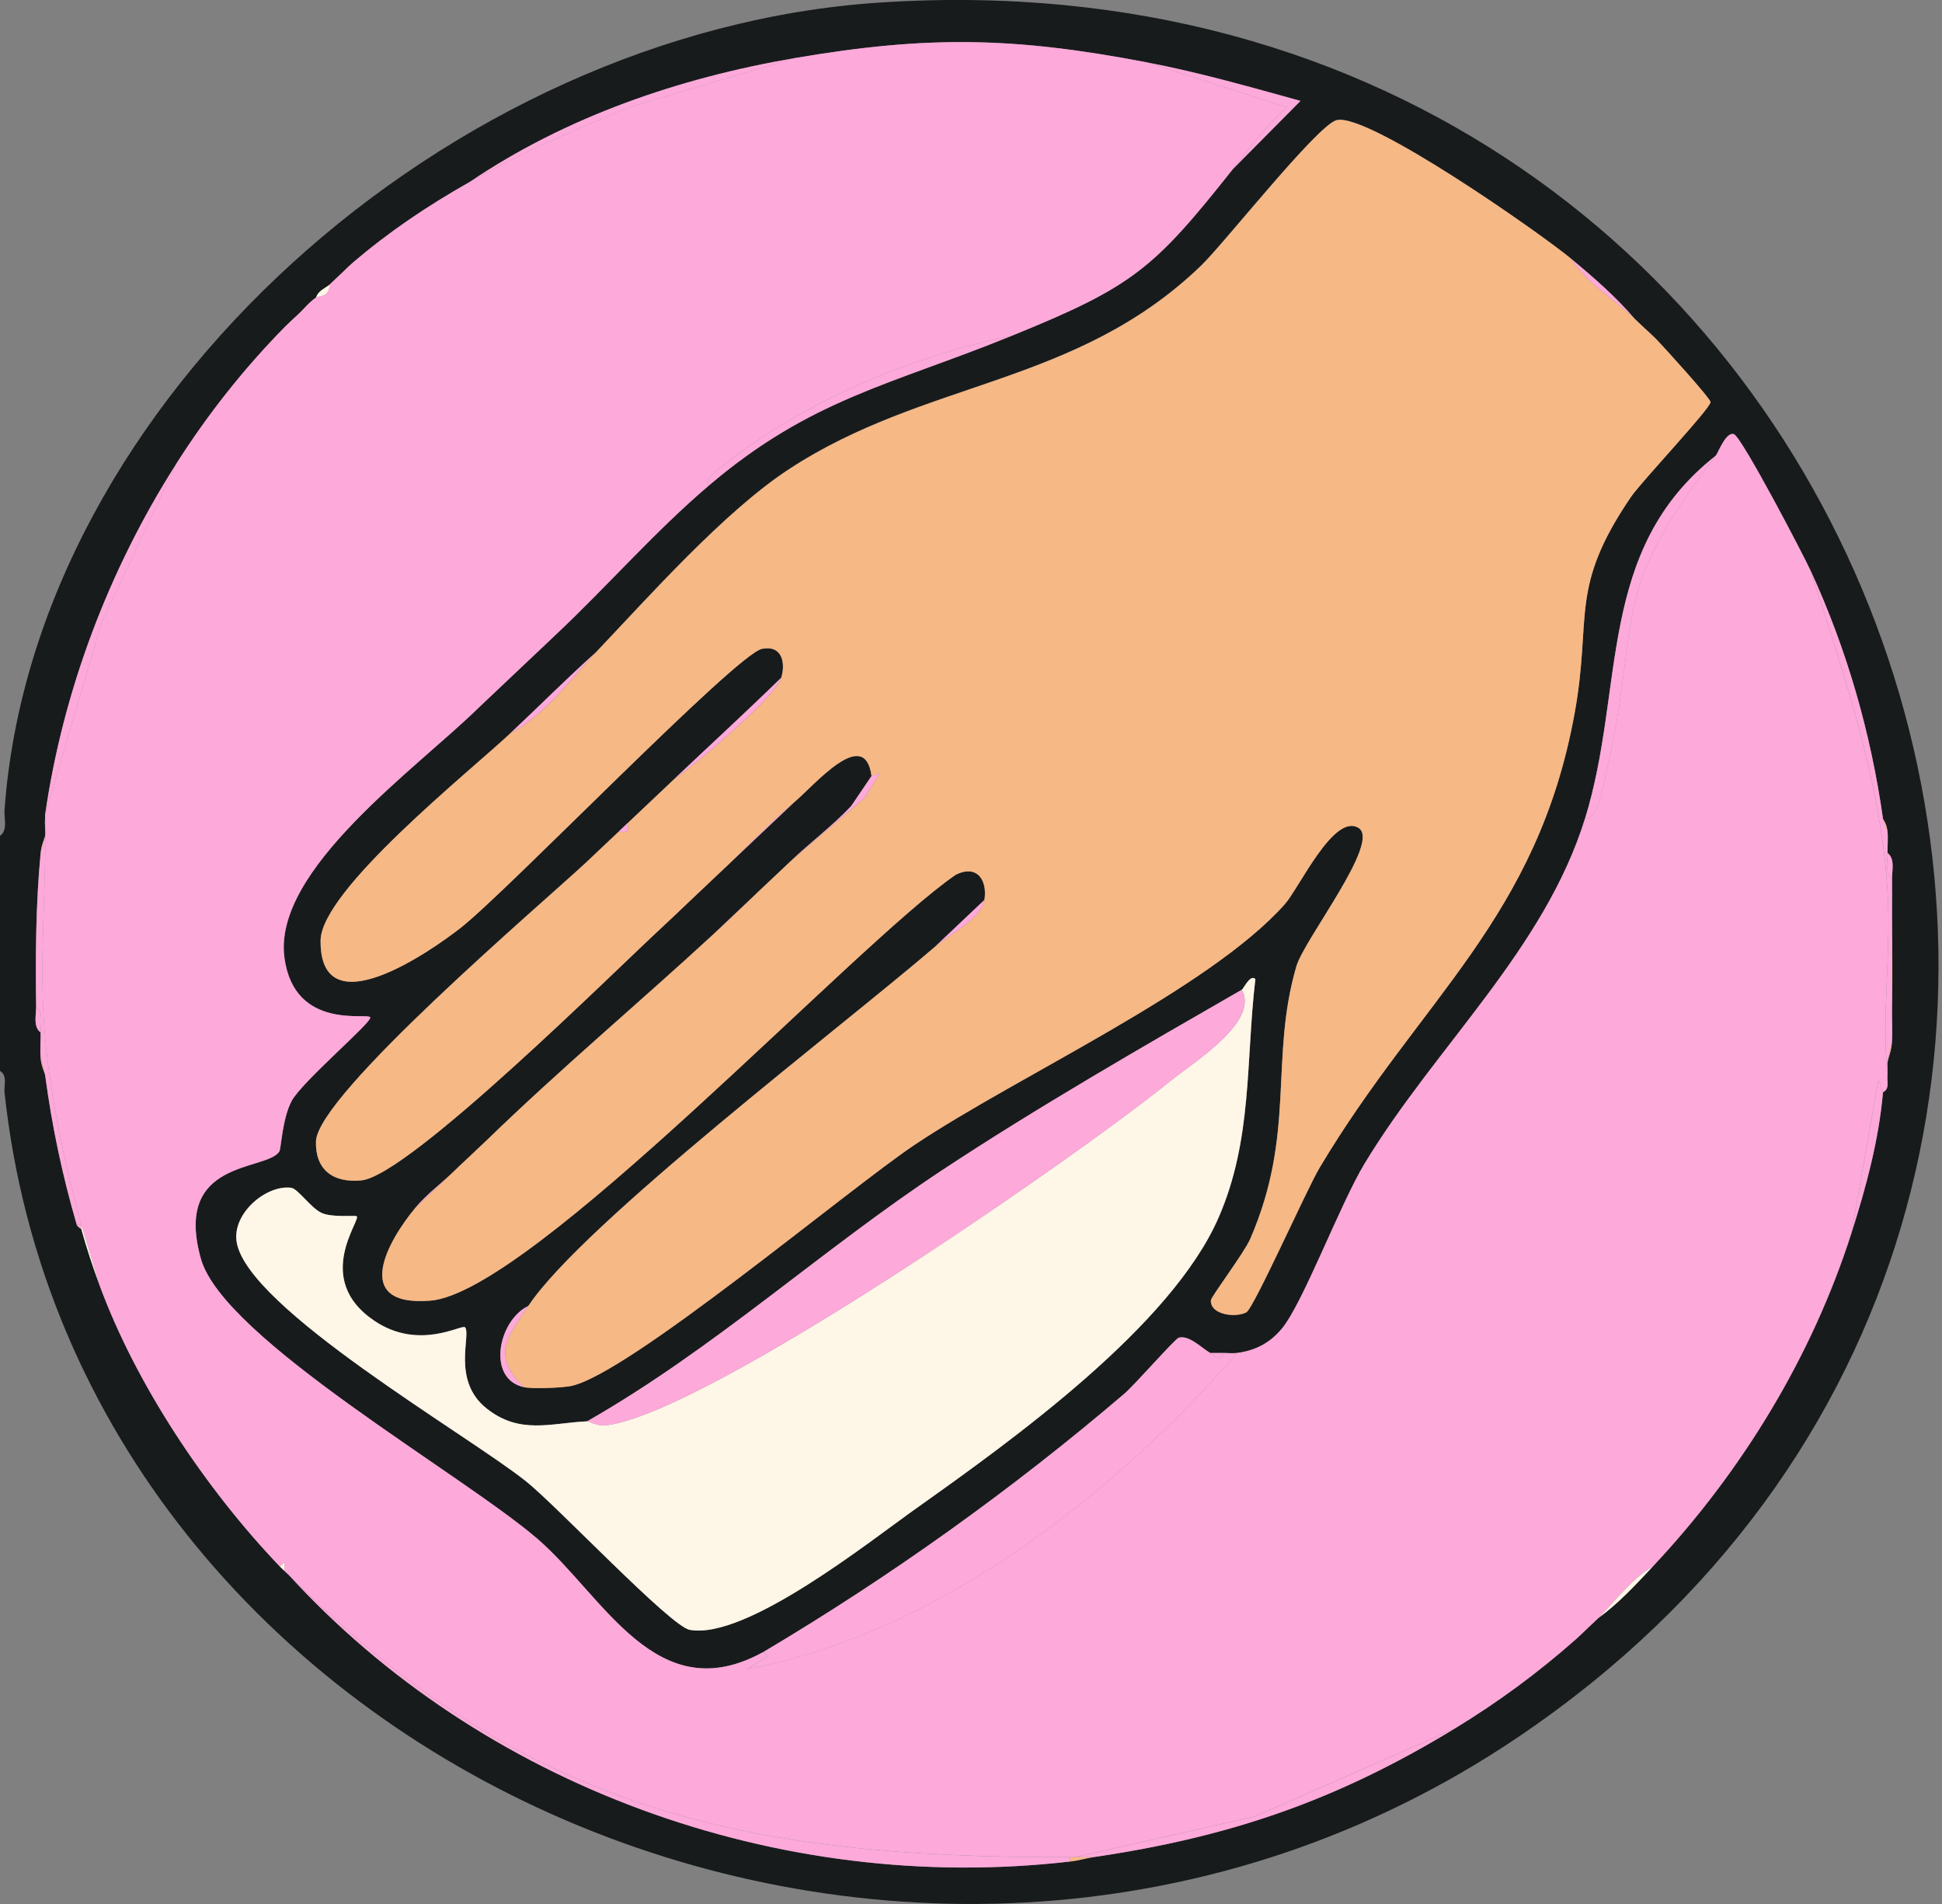 <svg fill="none" viewBox="0 0 255 250" height="250" width="255" xmlns="http://www.w3.org/2000/svg"><rect x="0" y="0" width="255" height="250" fill="#808080" stroke="none"/><g clip-path="url(#clip0_2165_1262)"><path fill="#181B1C" d="M0.593 106.387C4.447 52.536 59.133 4.117 115.337 0.347C249.102 -8.62 304.956 156.708 199.409 228.042C121 281.029 10.092 232.374 0.593 143.42C0.498 142.534 1.014 141.215 0 140.615V109.753C1.049 109.007 0.516 107.442 0.593 106.387ZM104.356 7.63C89.159 10.234 74.3 15.345 61.665 23.902C56.038 27.095 51.117 30.4 46.249 34.564C45.472 35.231 44.707 36.09 43.877 36.808C43.669 36.988 43.492 37.195 43.284 37.369C42.667 37.88 41.808 38.138 41.505 39.053C40.349 39.922 40.005 40.489 39.133 41.297C38.558 41.83 37.9 42.425 37.355 42.98C31.941 48.496 27.227 54.483 23.124 60.936C14.266 74.852 8.265 90.76 5.929 106.948C5.906 107.133 5.953 107.324 5.929 107.509C5.829 108.238 6.012 109.024 5.929 109.753C5.906 109.955 5.437 110.915 5.336 111.998C4.696 118.731 4.655 125.437 4.743 132.198C4.755 133.247 4.328 134.835 5.336 135.565C5.348 136.676 5.242 137.832 5.336 138.931C5.431 140.031 5.894 140.89 5.929 141.176C6.825 147.876 8.182 154.328 10.08 160.815C10.145 161.034 10.465 161.241 10.673 161.376C11.384 163.912 12.137 166.202 13.044 168.671C17.835 181.75 26.978 195.47 36.762 205.704C36.952 205.901 37.165 206.069 37.355 206.265C37.544 206.462 37.758 206.636 37.948 206.827C63.094 234.321 102.014 248.877 140.525 244.421C141.788 244.275 142.612 243.989 143.489 243.86C161.58 241.212 175.525 236.381 190.924 227.027C196.681 223.531 201.929 219.665 206.933 215.243C207.52 214.721 208.131 214.11 208.712 213.56C209.115 213.178 209.495 212.836 209.898 212.438C212.566 210.502 214.795 208.067 217.013 205.704C228.777 193.191 237.949 178.058 243.102 161.937C245.017 155.933 246.707 149.716 247.252 143.42C248.183 142.96 247.75 141.911 247.845 141.176C247.916 140.632 247.786 140.042 247.845 139.493C247.905 138.943 248.379 138.039 248.438 136.687C248.503 135.2 248.409 133.691 248.438 132.198V119.853C248.438 118.361 248.456 116.857 248.438 115.364C248.426 114.315 248.853 112.727 247.845 111.998C247.828 111.078 247.934 110.107 247.845 109.192C247.739 108.115 247.264 107.599 247.252 107.509C245.657 96.253 242.545 85.362 237.765 74.964C236.781 72.826 228.688 57.351 227.674 57.008C226.66 56.666 225.622 59.41 225.314 59.814C209.5 72.231 213.449 90.333 208.119 107.509C202.788 124.685 188.457 137.439 179.184 152.791C175.941 158.161 171.096 171.145 168.304 174.478C166.78 176.302 164.924 177.323 162.463 177.648C161.912 177.721 161.254 177.648 160.684 177.648H158.906C157.832 177.031 156.119 175.252 154.773 175.645C154.269 175.791 149.016 181.812 147.646 182.985C132.965 195.526 116.962 206.984 100.205 216.927C86.2 224.653 79.305 209.587 70.565 202.051C60.728 193.567 29.356 175.83 26.385 165.304C22.668 152.129 34.989 153.823 36.679 151.197C36.916 150.827 37.058 146.91 38.286 144.582C39.608 142.074 48.751 134.325 48.62 133.601C48.49 132.877 38.659 135.458 37.349 125.762C35.789 114.209 54.739 100.899 62.851 92.925C63.23 92.549 63.645 92.19 64.037 91.803C64.232 91.612 64.434 91.433 64.629 91.242C64.825 91.051 65.027 90.872 65.222 90.681C65.418 90.49 65.62 90.311 65.815 90.12C66.58 89.374 67.404 88.638 68.187 87.875C68.756 87.32 69.379 86.759 69.966 86.192C70.95 85.244 71.934 84.323 72.931 83.386C79.761 76.967 85.928 69.841 93.09 63.747C106.485 52.351 116.944 50.561 132.817 44.108C148.689 37.655 151.458 35.366 161.87 22.225L170.764 13.252C164.029 11.395 157.518 9.521 150.605 8.197C133.19 4.864 121.841 4.639 104.356 7.636V7.63ZM78.267 85.625C74.401 89.093 70.778 92.751 67.001 96.287C61.523 101.415 42.151 116.88 42.092 123.501C41.991 135.127 56.666 124.808 60.485 121.823C66.64 117.009 96.654 85.855 100.063 85.182C102.714 84.66 103.176 87.056 102.577 88.992C97.899 93.548 93.084 97.97 88.347 102.459C87.955 102.829 87.552 103.211 87.161 103.581C86.77 103.951 86.366 104.339 85.975 104.703C85.175 105.444 84.392 106.218 83.603 106.948C83.402 107.133 83.212 107.324 83.01 107.509C82.809 107.694 82.619 107.885 82.418 108.07C82.014 108.44 81.629 108.827 81.232 109.192C81.03 109.377 80.84 109.568 80.639 109.753L77.081 113.12C71.098 118.698 41.671 143.729 41.487 149.862C41.381 153.515 43.652 155.344 47.446 154.979C53.702 154.379 80.894 127.299 87.161 121.531C89.171 119.685 91.092 117.766 93.09 115.92C93.493 115.55 93.879 115.162 94.276 114.798L104.356 105.259C106.864 103.171 113.552 95.181 114.436 101.892L111.773 105.826C109.319 108.446 106.36 110.651 103.763 113.114C103.182 113.67 102.571 114.253 101.984 114.798L93.683 122.653C83.888 131.682 73.595 140.317 64.037 149.587C63.26 150.339 62.453 151.063 61.665 151.831C61.084 152.398 60.479 152.92 59.886 153.515C58.202 155.193 56.074 156.747 54.55 158.565C50.939 162.885 46.023 171.6 56.489 170.775C69.782 169.731 112.343 123.86 125.494 114.848C128.387 113.423 129.668 115.651 129.259 118.159L122.737 124.331C110.819 134.594 76.494 160.697 69.373 171.465C65.406 173.373 63.871 181.054 68.78 182.126C69.924 182.379 73.606 182.222 74.869 181.997C82.234 180.679 111.323 156.163 120.181 150.249C133.736 141.204 158.74 129.903 168.695 118.726C170.592 116.599 175.146 106.706 178.383 108.698C181.366 110.533 171.256 123.299 170.213 126.895C166.667 139.105 170.195 148.773 164.153 162.683C163.376 164.479 159.012 170.259 158.995 170.73C158.912 172.649 162.256 173.042 163.649 172.307C164.621 171.796 171.559 156.197 173.255 153.347C186.56 131.008 201.858 120.661 206.767 93.599C209.068 80.923 205.949 77.298 214.155 65.24C215.525 63.225 224.644 53.574 224.602 52.783C224.573 52.261 218.549 45.657 217.6 44.653C216.877 43.889 215.993 43.16 215.228 42.408C215.032 42.217 214.831 42.032 214.635 41.847C212.175 38.957 209.269 36.438 206.334 33.991C202.373 30.692 179.534 14.666 175.478 15.772C172.934 16.462 160.75 31.932 157.726 34.85C141.301 50.696 121.592 49.804 103.579 61.604C95.094 67.165 85.287 78.219 78.261 85.62L78.267 85.625ZM163.056 129.954C150.112 137.4 136.119 145.446 123.739 153.627C107.765 164.176 93.766 177.115 77.081 186.626C72.26 186.868 68.258 188.388 63.906 184.949C59.264 181.279 61.896 175.297 61.066 174.287C60.687 173.822 55.095 177.396 49.196 173.457C41.001 167.98 47.47 160.17 46.836 159.698C46.64 159.558 43.675 159.912 42.246 159.272C40.817 158.632 39.104 156.085 38.25 155.967C35.03 155.524 30.465 159.283 31.076 163.082C32.475 171.768 61.285 188.31 69.059 194.493C73.12 197.725 88.009 213.526 90.552 214.003C97.923 215.384 114.181 202.405 120.294 198.068C133.184 188.927 153.812 174.08 160.003 159.895C164.497 149.593 163.56 139.375 164.841 128.562C164.165 127.866 163.311 129.808 163.056 129.959V129.954Z"></path><path fill="#FDA9DA" d="M10.673 161.378C10.465 161.243 10.145 161.035 10.08 160.816H10.673C10.72 160.99 10.626 161.204 10.673 161.378Z"></path><path fill="#FDA9DA" d="M150.605 8.192L168.974 14.084C166.223 16.519 164.118 19.392 161.871 22.22C151.459 35.361 148.738 37.634 132.817 44.104C119.619 46.786 105.531 52.717 95.19 60.96C94.799 61.274 92.154 63.114 93.091 63.743C85.928 69.837 79.762 76.963 72.931 83.382L69.967 86.188C69.38 86.754 68.757 87.315 68.188 87.871L65.816 90.115C65.621 90.306 65.419 90.486 65.223 90.676L64.63 91.238C64.435 91.428 64.233 91.608 64.037 91.799L62.852 92.921C54.734 100.894 35.79 114.21 37.349 125.757C38.66 135.454 48.491 132.872 48.621 133.596C48.752 134.32 39.609 142.069 38.286 144.577C37.059 146.906 36.917 150.823 36.679 151.193C34.996 153.819 22.674 152.13 26.386 165.299C29.357 175.826 60.729 193.563 70.566 202.047C79.305 209.583 86.201 224.649 100.206 216.922L100.805 217.455L98.101 219.155C123.408 214.38 146.407 196.06 162.458 177.644C164.919 177.318 166.775 176.297 168.298 174.474C171.091 171.141 175.929 158.156 179.179 152.786C188.452 137.44 202.771 124.719 208.114 107.504C209.94 107.386 210.503 103.167 210.8 101.91C215.798 80.599 210.723 78.893 225.309 59.809C225.617 59.411 226.631 56.656 227.669 57.004C228.706 57.352 236.776 72.822 237.76 74.96C242.178 88.797 247.022 102.679 247.864 117.301C248.32 125.236 247.063 133.282 247.84 141.171C247.745 141.906 248.178 142.956 247.247 143.416L246.66 141.738L243.097 161.933C237.944 178.054 228.771 193.187 217.008 205.7C214.185 207.299 212.14 210.206 209.893 212.433C209.489 212.832 209.11 213.174 208.707 213.555L206.928 215.239C201.924 219.66 196.676 223.526 190.919 227.022L164.8 238.497L141.113 243.856C140.917 243.856 140.715 243.856 140.52 243.856C97.253 243.985 68.455 237.459 37.942 206.822C37.753 206.631 37.539 206.457 37.349 206.261V205.139L36.757 205.7C26.973 195.465 17.83 181.746 13.039 168.666L10.668 160.81C8.563 153.084 6.695 144.347 5.936 136.391C5.011 126.65 6.12 117.189 5.924 107.504C5.948 107.319 5.9 107.128 5.924 106.943L13.354 81.71L23.119 60.932C27.222 54.479 31.936 48.492 37.349 42.976L39.128 41.292C40 40.484 40.344 39.918 41.5 39.048C41.844 38.79 43.208 39.115 43.279 37.365C43.486 37.191 43.664 36.983 43.872 36.804L46.243 34.559C51.111 30.396 56.033 27.091 61.66 23.898C68.401 20.077 75.671 16.895 82.91 13.989L104.351 7.626C121.836 4.629 133.185 4.854 150.599 8.187L150.605 8.192Z"></path><path fill="#F6B885" d="M206.339 34.005C208.319 37.192 211.93 39.274 214.64 41.86C214.835 42.045 215.037 42.231 215.233 42.422L217.604 44.666C218.553 45.665 224.577 52.269 224.607 52.797C224.648 53.593 215.529 63.245 214.159 65.253C205.953 77.312 209.066 80.931 206.772 93.612C201.862 120.675 186.564 131.022 173.259 153.36C171.563 156.21 164.626 171.809 163.654 172.32C162.254 173.055 158.916 172.662 158.999 170.743C159.017 170.272 163.381 164.492 164.158 162.697C170.199 148.787 166.672 139.119 170.217 126.909C171.261 123.312 181.37 110.552 178.388 108.712C175.15 106.714 170.591 116.607 168.699 118.739C158.744 129.916 133.74 141.217 120.186 150.263C111.327 156.177 82.232 180.692 74.874 182.011C73.611 182.235 69.929 182.392 68.784 182.14C64.474 177.864 66.656 175.597 69.377 171.478C76.499 160.711 110.823 134.607 122.741 124.345C124.538 122.796 128.86 120.647 129.264 118.172C129.667 115.698 128.392 113.431 125.498 114.862C112.347 123.873 69.787 169.744 56.493 170.788C46.034 171.607 50.943 162.893 54.554 158.578L59.891 153.528C60.483 152.933 61.088 152.412 61.669 151.845L64.041 149.6C73.599 140.331 83.892 131.695 93.688 122.667C96.498 120.074 99.202 117.404 101.989 114.811C102.576 114.267 103.186 113.683 103.767 113.128L113.563 104.722L115.525 101.518L114.44 101.905C113.557 95.195 106.868 103.185 104.36 105.272C100.738 108.291 97.702 111.658 94.281 114.811C93.883 115.176 93.498 115.563 93.095 115.933L87.165 121.545C80.898 127.307 53.706 154.392 47.451 154.993C43.656 155.357 41.385 153.528 41.492 149.875C41.676 143.737 71.103 118.711 77.086 113.133C78.277 112.022 79.457 110.861 80.643 109.767C80.845 109.582 81.034 109.391 81.236 109.206C82.493 109.346 82.57 109.273 82.422 108.083C82.624 107.898 82.813 107.707 83.015 107.522L83.608 106.961C84.396 106.232 85.179 105.457 85.98 104.717L87.165 103.594C87.557 103.224 87.96 102.843 88.351 102.472C91.28 100.413 101.787 91.592 102.582 89.005C103.175 87.07 102.718 84.674 100.068 85.195C96.664 85.869 66.644 117.022 60.489 121.836C56.677 124.821 42.002 135.14 42.097 123.514C42.15 116.893 61.527 101.429 67.006 96.3C71.743 93.786 74.749 89.348 78.271 85.639C85.304 78.238 95.105 67.184 103.59 61.623C121.609 49.823 141.318 50.715 157.736 34.869C160.76 31.951 172.945 16.481 175.488 15.791C179.544 14.685 202.384 30.711 206.345 34.01L206.339 34.005Z"></path><path fill="#FEF6E7" d="M163.056 129.953C163.316 129.802 164.164 127.861 164.84 128.556C163.56 139.375 164.496 149.593 160.002 159.889C153.812 174.074 133.184 188.921 120.293 198.062C114.18 202.399 97.922 215.378 90.552 213.998C88.008 213.521 73.12 197.72 69.058 194.488C61.291 188.304 32.474 171.762 31.075 163.076C30.464 159.277 35.03 155.518 38.249 155.961C39.103 156.079 40.852 158.638 42.246 159.266C43.639 159.895 46.639 159.552 46.835 159.693C47.469 160.158 41.001 167.975 49.195 173.451C55.089 177.39 60.686 173.816 61.066 174.282C61.896 175.297 59.263 181.273 63.906 184.943C68.252 188.383 72.26 186.862 77.081 186.621C77.365 186.604 78.349 187.288 79.636 187.137C92.906 185.549 141.615 151.73 153.575 142.017C156.747 139.442 165.38 134.179 163.056 129.948V129.953Z"></path><path fill="#FDA9DA" d="M163.055 129.955C165.379 134.186 156.746 139.455 153.574 142.025C141.609 151.738 92.9 185.556 79.636 187.144C78.349 187.296 77.371 186.611 77.08 186.628C93.765 177.117 107.764 164.172 123.738 153.629C136.124 145.448 150.111 137.401 163.055 129.955Z"></path><path fill="#FDA9DA" d="M158.907 177.649C159.547 178.019 160.199 178.979 160.685 177.649C161.255 177.649 161.913 177.722 162.464 177.649C146.414 196.059 123.408 214.385 98.107 219.16L100.811 217.46L100.212 216.927C116.969 206.984 132.972 195.526 147.653 182.985C149.022 181.813 154.282 175.797 154.78 175.646C156.12 175.253 157.833 177.032 158.913 177.649H158.907Z"></path><path fill="#FDA9DA" d="M37.947 206.828C68.46 237.465 97.258 243.991 140.524 243.862V244.423C102.014 248.878 63.093 234.323 37.947 206.828Z"></path><path fill="#FEF6E7" d="M13.043 168.672C12.136 166.203 11.383 163.914 10.672 161.378C10.624 161.204 10.719 160.99 10.672 160.816L13.043 168.672Z"></path><path fill="#FDA9DA" d="M10.673 160.816H10.08C8.183 154.329 6.825 147.877 5.93 141.177L5.337 138.932C5.242 137.833 5.349 136.677 5.337 135.566C5.325 134.516 5.746 132.928 4.744 132.199C4.655 125.437 4.697 118.732 5.337 111.999L5.93 109.754C6.013 109.025 5.829 108.239 5.93 107.51C6.125 117.195 5.017 126.655 5.942 136.396C6.695 144.358 8.562 153.089 10.673 160.816Z"></path><path fill="#FDA9DA" d="M225.314 59.816C210.728 78.9 215.804 80.606 210.805 101.917C210.509 103.174 209.945 107.394 208.119 107.511C213.45 90.336 209.501 72.234 225.314 59.816Z"></path><path fill="#FDA9DA" d="M23.125 60.938L13.359 81.716L5.93 106.949C8.266 90.761 14.266 74.853 23.125 60.938Z"></path><path fill="#FDA9DA" d="M247.253 107.51L247.845 109.193C247.934 110.108 247.828 111.078 247.845 111.999C247.863 113.053 247.43 114.63 248.438 115.365C248.456 116.858 248.438 118.362 248.438 119.854C248.45 123.956 248.521 128.097 248.438 132.199C248.409 133.691 248.504 135.201 248.438 136.688L247.845 139.493C247.786 140.043 247.917 140.632 247.845 141.177C247.069 133.287 248.32 125.247 247.869 117.307C247.033 102.678 242.183 88.802 237.766 74.965C242.545 85.362 245.658 96.254 247.253 107.51Z"></path><path fill="#FDA9DA" d="M104.355 7.631L82.915 13.994C75.675 16.901 68.406 20.082 61.664 23.903C74.299 15.346 89.158 10.234 104.355 7.631Z"></path><path fill="#FDA9DA" d="M132.815 44.103C116.942 50.556 106.482 52.346 93.088 63.743C92.145 63.114 94.796 61.268 95.187 60.959C105.534 52.717 119.616 46.786 132.815 44.103Z"></path><path fill="#FDA9DA" d="M190.923 227.027C175.525 236.381 161.579 241.212 143.489 243.861C142.7 243.861 141.906 243.861 141.117 243.861L164.805 238.502L190.923 227.027Z"></path><path fill="#FDA9DA" d="M150.604 8.191C157.511 9.516 164.027 11.39 170.763 13.247L161.869 22.219C164.11 19.391 166.221 16.518 168.973 14.083L150.604 8.191Z"></path><path fill="#FDA9DA" d="M247.25 143.422C246.704 149.718 245.015 155.935 243.1 161.939L246.663 141.744L247.25 143.422Z"></path><path fill="#F6B885" d="M248.438 132.198C248.521 128.096 248.449 123.955 248.438 119.854V132.198Z"></path><path fill="#FDA9DA" d="M69.371 171.479C66.65 175.597 64.468 177.864 68.778 182.14C63.869 181.068 65.405 173.386 69.371 171.479Z"></path><path fill="#FDA9DA" d="M93.089 115.928C91.091 117.774 89.17 119.693 87.16 121.539L93.089 115.928Z"></path><path fill="#FDA9DA" d="M102.576 88.994C101.782 91.581 91.275 100.402 88.346 102.461C93.083 97.972 97.898 93.55 102.576 88.994Z"></path><path fill="#FDA9DA" d="M248.438 115.367C247.43 114.632 247.863 113.055 247.845 112C248.853 112.729 248.426 114.317 248.438 115.367Z"></path><path fill="#FDA9DA" d="M5.335 135.566C4.327 134.836 4.754 133.249 4.742 132.199C5.744 132.929 5.323 134.517 5.335 135.566Z"></path><path fill="#FDA9DA" d="M103.762 113.121C106.359 110.652 109.312 108.453 111.772 105.832L114.434 101.899L115.52 101.512L113.557 104.716L103.762 113.121Z"></path><path fill="#FDA9DA" d="M67 96.288C70.777 92.753 74.4 89.095 78.266 85.627C74.744 89.336 71.737 93.774 67 96.288Z"></path><path fill="#FDA9DA" d="M59.885 153.521L54.549 158.572C56.072 156.754 58.201 155.199 59.885 153.521Z"></path><path fill="#F6B885" d="M247.844 139.493L248.437 136.688C248.377 138.04 247.903 138.938 247.844 139.493Z"></path><path fill="#FDA9DA" d="M129.258 118.17C128.855 120.644 124.533 122.794 122.736 124.342L129.258 118.17Z"></path><path fill="#F6B885" d="M143.488 243.861C142.61 243.99 141.786 244.277 140.523 244.422V243.861C140.719 243.861 140.921 243.861 141.116 243.861C141.905 243.861 142.699 243.861 143.488 243.861Z"></path><path fill="#F6B885" d="M5.929 141.178C5.893 140.892 5.437 140.078 5.336 138.934L5.929 141.178Z"></path><path fill="#F6B885" d="M5.336 111.998C5.437 110.915 5.905 109.956 5.929 109.754L5.336 111.998Z"></path><path fill="#FDA9DA" d="M214.641 41.859C211.931 39.273 208.32 37.191 206.34 34.004C209.275 36.45 212.18 38.97 214.641 41.859Z"></path><path fill="#FDA9DA" d="M64.036 149.594L61.664 151.838C62.453 151.069 63.259 150.346 64.036 149.594Z"></path><path fill="#FEF6E7" d="M68.186 87.871C67.403 88.634 66.579 89.369 65.814 90.116L68.186 87.871Z"></path><path fill="#FEF6E7" d="M37.353 42.982C37.899 42.427 38.557 41.832 39.132 41.299L37.353 42.982Z"></path><path fill="#FDA9DA" d="M160.685 177.65C160.199 178.98 159.547 178.021 158.906 177.65H160.685Z"></path><path fill="#FEF6E7" d="M43.282 37.371C43.211 39.122 41.848 38.796 41.504 39.054C41.806 38.14 42.666 37.882 43.282 37.371Z"></path><path fill="#FDA9DA" d="M217.604 44.664L215.232 42.42C215.997 43.172 216.881 43.901 217.604 44.664Z"></path><path fill="#F6B885" d="M247.845 109.193L247.252 107.51C247.264 107.6 247.738 108.116 247.845 109.193Z"></path><path fill="#FEF6E7" d="M72.929 83.381C71.933 84.318 70.949 85.238 69.965 86.186L72.929 83.381Z"></path><path fill="#FDA9DA" d="M87.16 103.582L85.975 104.704C86.366 104.34 86.763 103.952 87.16 103.582Z"></path><path fill="#FDA9DA" d="M82.416 108.07C82.564 109.26 82.487 109.333 81.231 109.193C81.628 108.828 82.013 108.441 82.416 108.07Z"></path><path fill="#FEF6E7" d="M37.353 206.267C37.163 206.07 36.95 205.902 36.76 205.706L37.347 205.145V206.267H37.353Z"></path><path fill="#FEF6E7" d="M217.012 205.705C214.794 208.067 212.565 210.503 209.896 212.438C212.144 210.211 214.189 207.304 217.012 205.705Z"></path><path fill="#FEF6E7" d="M208.71 213.561C208.129 214.11 207.519 214.722 206.932 215.244L208.71 213.561Z"></path><path fill="#FEF6E7" d="M43.877 36.809C44.707 36.091 45.472 35.232 46.248 34.565L43.877 36.809Z"></path><path fill="#FDA9DA" d="M94.275 114.805C97.697 111.651 100.732 108.284 104.355 105.266L94.275 114.805Z"></path><path fill="#FEF6E7" d="M62.85 92.921L64.035 91.799C63.644 92.186 63.229 92.545 62.85 92.921Z"></path><path fill="#FDA9DA" d="M83.01 107.51C83.211 107.325 83.401 107.134 83.603 106.949L83.01 107.51Z"></path><path fill="#FEF6E7" d="M64.629 91.237L65.222 90.676C65.026 90.867 64.825 91.046 64.629 91.237Z"></path><path fill="#FDA9DA" d="M77.08 113.121L80.637 109.754C79.452 110.848 78.272 112.01 77.08 113.121Z"></path><path fill="#FDA9DA" d="M93.682 122.66L101.983 114.805C99.196 117.397 96.492 120.068 93.682 122.66Z"></path></g><defs><clipPath id="clip0_2165_1262"><rect fill="white" height="250" width="254.545"></rect></clipPath></defs></svg>